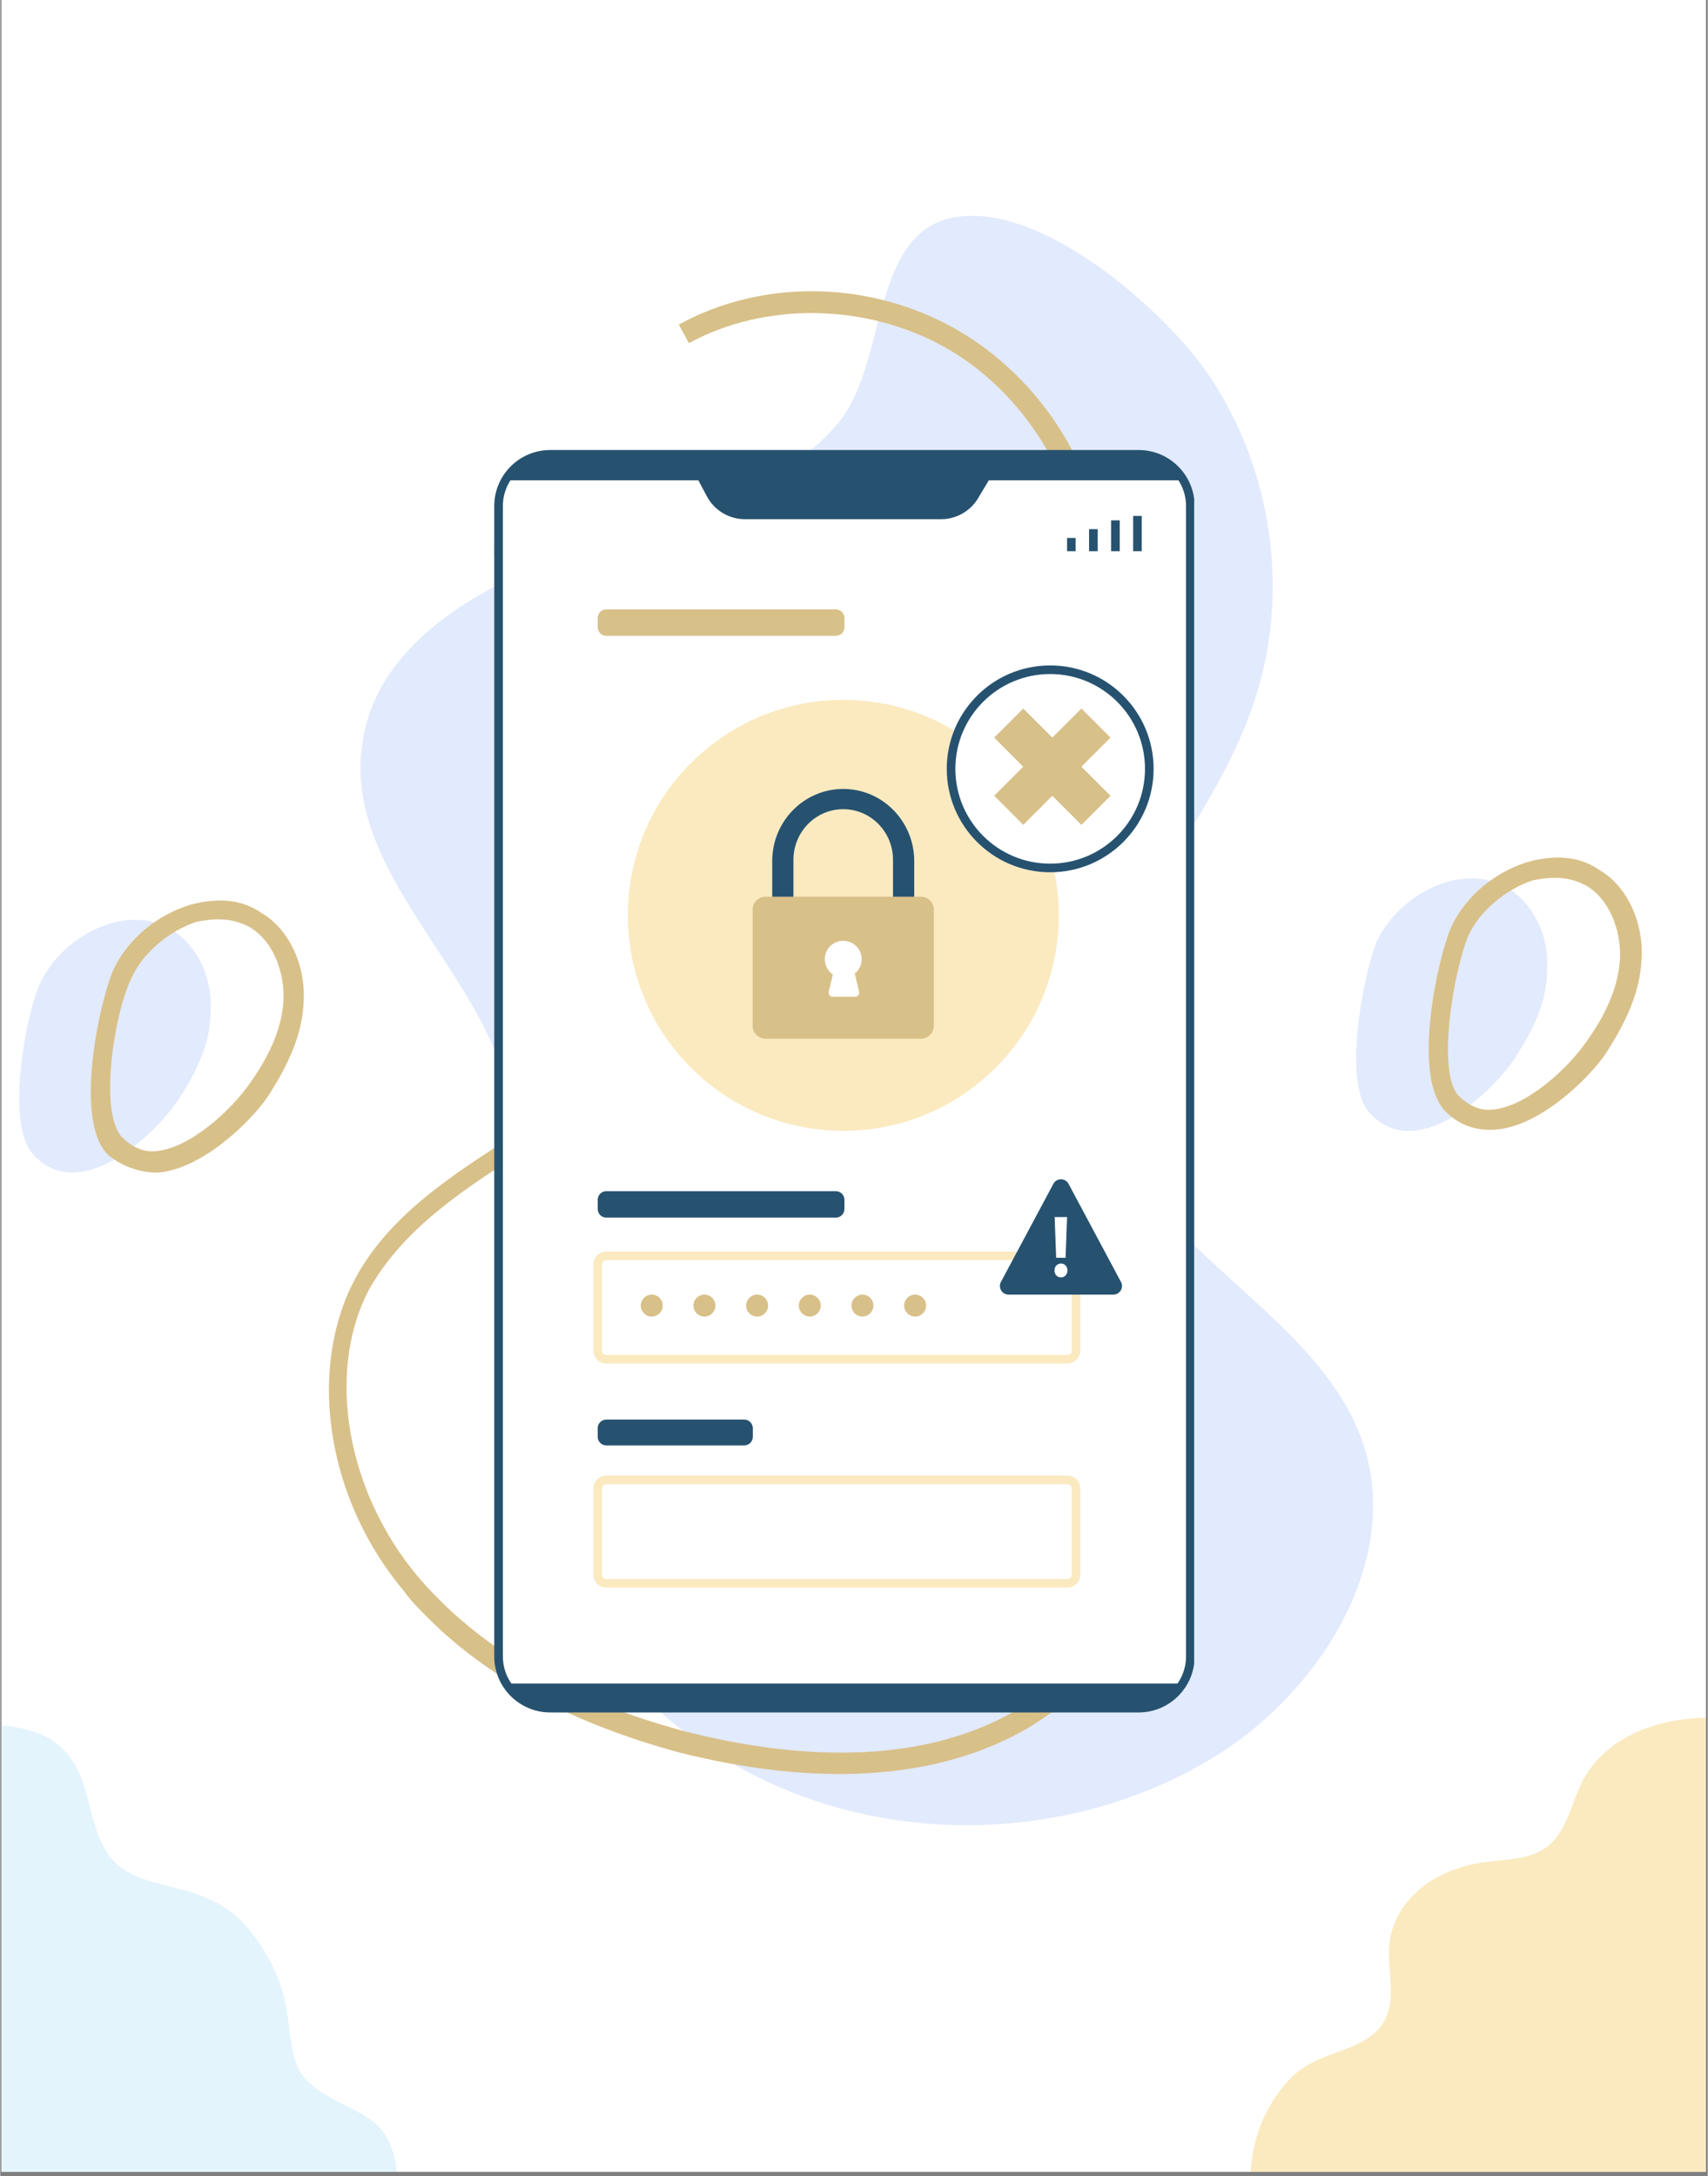 <svg xmlns="http://www.w3.org/2000/svg" xmlns:xlink="http://www.w3.org/1999/xlink" width="540" viewBox="0 0 404.88 516" height="688" preserveAspectRatio="xMidYMid meet"><rect x="0" y="0" width="404.88" height="516" fill="#808080" stroke="none"/><defs><clipPath id="008b47492f"><path d="M 0.332 0 L 404.43 0 L 404.43 515 L 0.332 515 Z M 0.332 0 " clip-rule="nonzero"></path></clipPath><clipPath id="01f295cbb7"><path d="M 4 51 L 367 51 L 367 433 L 4 433 Z M 4 51 " clip-rule="nonzero"></path></clipPath><clipPath id="83774ef536"><path d="M 219.219 17.074 L 457.938 255.793 L 215.516 498.215 L -23.203 259.496 Z M 219.219 17.074 " clip-rule="nonzero"></path></clipPath><clipPath id="93307a4201"><path d="M 219.219 17.074 L 457.938 255.793 L 215.516 498.215 L -23.203 259.496 Z M 219.219 17.074 " clip-rule="nonzero"></path></clipPath><clipPath id="cf858b34d8"><path d="M 21 69 L 390 69 L 390 421 L 21 421 Z M 21 69 " clip-rule="nonzero"></path></clipPath><clipPath id="79b4bede5b"><path d="M 219.219 17.074 L 457.938 255.793 L 215.516 498.215 L -23.203 259.496 Z M 219.219 17.074 " clip-rule="nonzero"></path></clipPath><clipPath id="b85c588882"><path d="M 219.219 17.074 L 457.938 255.793 L 215.516 498.215 L -23.203 259.496 Z M 219.219 17.074 " clip-rule="nonzero"></path></clipPath><clipPath id="f9f9954ff9"><path d="M 248.305 198.297 L 258.41 198.297 L 258.41 208.402 L 248.305 208.402 Z M 248.305 198.297 " clip-rule="nonzero"></path></clipPath><clipPath id="6cd581bec4"><path d="M 117 106.691 L 283.102 106.691 L 283.102 406.109 L 117 406.109 Z M 117 106.691 " clip-rule="nonzero"></path></clipPath><clipPath id="4545bb179d"><path d="M 0.332 409.066 L 94.047 409.066 L 94.047 515 L 0.332 515 Z M 0.332 409.066 " clip-rule="nonzero"></path></clipPath><clipPath id="68e576cfdb"><path d="M 296.551 407 L 404.43 407 L 404.43 515 L 296.551 515 Z M 296.551 407 " clip-rule="nonzero"></path></clipPath></defs><g clip-path="url(#008b47492f)"><path fill="#ffffff" d="M 0.332 0 L 404.547 0 L 404.547 515 L 0.332 515 Z M 0.332 0 " fill-opacity="1" fill-rule="nonzero"></path><path fill="#ffffff" d="M 0.332 0 L 404.547 0 L 404.547 515 L 0.332 515 Z M 0.332 0 " fill-opacity="1" fill-rule="nonzero"></path></g><g clip-path="url(#01f295cbb7)"><g clip-path="url(#83774ef536)"><g clip-path="url(#93307a4201)"><path fill="#e2eafd" d="M 285.562 87.492 C 301.863 110.59 306.281 141.5 296.77 167.992 C 290.996 184.637 280.465 198.562 272.312 214.188 C 264.16 229.812 258.047 247.477 262.805 264.457 C 271.293 296.727 312.734 310.992 323.266 342.582 C 332.094 369.754 313.754 399.645 289.977 415.27 C 255.332 437.688 208.117 438.707 172.793 417.648 C 137.129 396.93 115.047 355.148 118.105 314.051 C 119.465 295.707 124.898 277.367 120.824 259.703 C 114.031 229.812 81.422 206.715 85.836 176.484 C 88.895 153.047 113.352 138.781 135.77 131.309 C 158.188 123.836 183.32 118.402 198.605 100.402 C 210.496 86.473 206.078 54.887 226.461 51.488 C 246.84 48.094 274.691 72.547 285.562 87.492 Z M 324.621 263.781 C 335.492 276.008 353.152 259.703 358.93 251.211 C 363.004 245.098 366.742 237.965 366.742 230.492 C 367.422 223.02 364.363 215.207 357.91 210.793 C 347.039 204 331.754 211.812 326.32 223.359 C 323.266 231.172 318.168 256.648 324.621 263.781 Z M 7.715 273.629 C 18.582 285.859 36.246 269.555 42.02 261.062 C 46.098 254.949 49.832 247.816 49.832 240.344 C 50.512 232.871 47.457 225.059 41 220.641 C 30.133 213.848 14.848 221.66 9.414 233.211 C 6.016 240.684 1.262 266.496 7.715 273.629 Z M 7.715 273.629 " fill-opacity="1" fill-rule="nonzero"></path></g></g></g><g clip-path="url(#cf858b34d8)"><g clip-path="url(#79b4bede5b)"><g clip-path="url(#b85c588882)"><path fill="#d8c089" d="M 101.461 383.68 C 99.426 381.645 97.387 379.605 95.688 377.227 C 77.688 355.828 72.93 325.938 83.461 304.539 C 91.613 288.234 107.574 278.387 122.859 268.535 C 126.258 266.496 129.992 264.121 133.051 261.742 C 145.957 252.91 167.695 234.566 164.301 211.473 C 162.262 197.207 151.734 185.996 141.203 174.789 C 138.824 172.41 136.449 170.031 134.41 167.316 C 121.164 152.707 110.973 130.969 121.504 115.008 L 125.578 117.723 C 116.406 131.648 126.598 151.352 137.805 163.918 C 140.184 166.297 142.223 169.012 144.602 171.391 C 155.469 182.938 166.68 194.828 168.715 210.453 C 172.453 236.605 149.695 255.969 135.43 265.477 C 132.031 267.516 128.297 269.895 125.238 272.27 C 110.633 281.441 95.348 291.293 87.195 306.238 C 77.348 325.598 82.102 353.453 98.746 373.492 C 113.012 390.477 134.41 403.043 162.262 410.516 C 182.301 415.609 211.516 419.688 235.969 408.137 C 259.406 396.93 273.332 371.453 268.238 348.695 C 264.84 334.43 255.672 323.223 245.48 310.992 C 236.648 300.125 227.477 288.914 222.723 275.328 C 214.57 250.191 224.422 224.719 235.289 202.98 L 238.348 197.203 C 248.199 177.164 258.387 156.785 257.027 135.047 C 255.672 113.988 242.762 92.93 224.082 82.398 C 205.398 71.867 181.285 71.527 163.281 81.379 L 160.902 76.965 C 180.605 66.094 206.078 66.434 226.461 77.984 C 246.84 89.531 260.766 111.609 262.125 134.707 C 263.484 157.805 252.953 179.203 242.762 199.582 L 240.047 205.016 C 229.855 226.078 220.004 250.871 227.477 273.969 C 231.895 286.535 240.727 297.406 249.215 307.938 C 259.066 319.824 268.918 332.391 272.652 347.676 C 278.766 372.812 263.824 400.664 238.348 412.555 C 217.629 422.402 191.133 423.082 161.242 415.609 C 136.109 408.816 116.066 398.285 101.461 383.68 Z M 354.512 267.855 C 364.703 267.176 376.25 256.309 380.668 249.852 C 385.762 242.039 388.82 234.906 389.16 227.773 C 389.84 218.945 385.762 210.113 379.309 206.375 C 374.555 202.98 368.777 202.641 362.324 204.34 C 354.512 206.715 347.379 212.488 343.984 219.961 C 340.926 227.094 334.812 254.27 342.285 263.102 C 342.625 263.441 342.965 263.781 342.965 263.781 C 346.02 266.836 350.098 268.195 354.512 267.855 Z M 348.059 222 C 350.777 215.887 357.23 210.793 363.344 208.754 C 366.742 208.074 371.496 207.395 376.25 210.113 C 381.348 213.168 384.402 220.301 384.062 227.434 C 383.723 233.211 381.348 239.664 376.25 246.797 C 371.836 253.25 361.984 262.422 353.832 263.102 C 350.777 263.441 348.059 262.082 345.684 259.703 C 340.586 253.93 344.664 230.152 348.059 222 Z M 37.266 278.047 C 47.457 277.367 59.004 266.496 63.418 260.043 C 68.516 252.23 71.57 245.098 71.91 237.965 C 72.59 229.133 68.516 220.301 62.062 216.566 C 57.305 213.168 51.531 212.828 45.078 214.527 C 37.266 216.906 30.133 222.68 26.734 230.152 C 23.68 237.285 17.566 264.457 25.039 273.289 C 25.379 273.629 25.715 273.969 25.715 273.969 C 29.113 276.688 33.188 278.047 37.266 278.047 Z M 31.152 231.852 C 33.867 225.738 40.324 220.641 46.438 218.605 C 49.832 217.926 54.59 217.246 59.344 219.961 C 64.438 223.02 67.496 230.152 67.156 237.285 C 66.816 243.059 64.438 249.512 59.344 256.648 C 54.93 263.102 45.078 272.27 36.926 272.949 C 33.867 273.289 31.152 271.93 28.773 269.555 C 23.34 263.441 27.074 240.004 31.152 231.852 Z M 31.152 231.852 " fill-opacity="1" fill-rule="nonzero"></path></g></g></g><g clip-path="url(#f9f9954ff9)"><path fill="#daa520" d="M 248.305 198.297 L 258.41 198.297 L 258.41 208.402 L 248.305 208.402 Z M 248.305 198.297 " fill-opacity="1" fill-rule="nonzero"></path></g><path fill="#ffffff" d="M 118.16 119.992 C 118.16 113.219 123.648 107.73 130.422 107.73 L 269.926 107.73 C 276.699 107.73 282.188 113.219 282.188 119.992 L 282.188 392.77 C 282.188 399.543 276.699 405.035 269.926 405.035 L 130.422 405.035 C 123.648 405.035 118.16 399.543 118.16 392.77 Z M 118.16 119.992 " fill-opacity="1" fill-rule="nonzero"></path><g clip-path="url(#6cd581bec4)"><path fill="#265270" d="M 117.137 119.992 C 117.137 112.656 123.086 106.707 130.422 106.707 L 269.926 106.707 C 277.262 106.707 283.211 112.656 283.211 119.992 L 283.211 392.77 C 283.211 400.105 277.262 406.055 269.926 406.055 L 130.422 406.055 C 123.086 406.055 117.137 400.105 117.137 392.77 Z M 130.422 108.754 C 124.215 108.754 119.184 113.785 119.184 119.992 L 119.184 392.77 C 119.184 398.98 124.215 404.012 130.422 404.012 L 269.926 404.012 C 276.133 404.012 281.168 398.98 281.168 392.77 L 281.168 119.992 C 281.168 113.785 276.133 108.754 269.926 108.754 Z M 130.422 108.754 " fill-opacity="1" fill-rule="evenodd"></path></g><path fill="#fbeac0" d="M 251 217.051 C 251 245.27 228.125 268.145 199.91 268.145 C 171.691 268.145 148.816 245.27 148.816 217.051 C 148.816 188.832 171.691 165.957 199.91 165.957 C 228.125 165.957 251 188.832 251 217.051 Z M 251 217.051 " fill-opacity="1" fill-rule="nonzero"></path><path fill="#ffffff" d="M 272.461 182.309 C 272.461 195.289 261.938 205.812 248.957 205.812 C 235.977 205.812 225.457 195.289 225.457 182.309 C 225.457 169.328 235.977 158.805 248.957 158.805 C 261.938 158.805 272.461 169.328 272.461 182.309 Z M 272.461 182.309 " fill-opacity="1" fill-rule="nonzero"></path><path fill="#265270" d="M 248.957 159.828 C 236.543 159.828 226.477 169.891 226.477 182.309 C 226.477 194.723 236.543 204.789 248.957 204.789 C 261.375 204.789 271.438 194.723 271.438 182.309 C 271.438 169.891 261.375 159.828 248.957 159.828 Z M 224.434 182.309 C 224.434 168.762 235.414 157.785 248.957 157.785 C 262.504 157.785 273.484 168.762 273.484 182.309 C 273.484 195.852 262.504 206.832 248.957 206.832 C 235.414 206.832 224.434 195.852 224.434 182.309 Z M 224.434 182.309 " fill-opacity="1" fill-rule="evenodd"></path><path fill="#d8c089" d="M 242.57 181.797 L 235.676 188.695 L 242.574 195.594 L 249.469 188.695 L 256.367 195.594 L 263.262 188.695 L 256.367 181.797 L 263.266 174.898 L 256.367 168.004 L 249.469 174.898 L 242.57 168.004 L 235.676 174.898 Z M 242.57 181.797 " fill-opacity="1" fill-rule="evenodd"></path><path fill="#265270" d="M 167.559 117.699 L 162.242 107.73 L 238.105 107.73 L 231.855 118.148 C 230.012 121.227 226.684 123.109 223.094 123.109 L 176.578 123.109 C 172.801 123.109 169.336 121.027 167.559 117.699 Z M 167.559 117.699 " fill-opacity="1" fill-rule="nonzero"></path><path fill="#265270" d="M 280.18 113.883 L 119.125 113.883 C 124.457 108.551 129.547 107.559 131.43 107.73 L 267.875 107.73 C 274.438 107.73 278.812 111.832 280.18 113.883 Z M 280.18 113.883 " fill-opacity="1" fill-rule="nonzero"></path><path fill="#265270" d="M 280.055 399.203 L 120.203 399.203 C 125.742 404.621 128.945 405.629 130.898 405.453 L 269.359 405.453 C 276.176 405.453 278.633 401.289 280.055 399.203 Z M 280.055 399.203 " fill-opacity="1" fill-rule="nonzero"></path><path fill="#d8c089" d="M 141.664 146.543 C 141.664 145.414 142.578 144.5 143.707 144.5 L 198.125 144.5 C 199.254 144.5 200.172 145.414 200.172 146.543 L 200.172 148.723 C 200.172 149.852 199.254 150.77 198.125 150.77 L 143.707 150.77 C 142.578 150.77 141.664 149.852 141.664 148.723 Z M 141.664 146.543 " fill-opacity="1" fill-rule="nonzero"></path><path fill="#265270" d="M 141.664 284.492 C 141.664 283.363 142.578 282.449 143.707 282.449 L 198.125 282.449 C 199.254 282.449 200.172 283.363 200.172 284.492 L 200.172 286.676 C 200.172 287.805 199.254 288.719 198.125 288.719 L 143.707 288.719 C 142.578 288.719 141.664 287.805 141.664 286.676 Z M 141.664 284.492 " fill-opacity="1" fill-rule="nonzero"></path><path fill="#265270" d="M 141.664 338.652 C 141.664 337.523 142.578 336.609 143.707 336.609 L 176.406 336.609 C 177.535 336.609 178.449 337.523 178.449 338.652 L 178.449 340.695 C 178.449 341.824 177.535 342.738 176.406 342.738 L 143.707 342.738 C 142.578 342.738 141.664 341.824 141.664 340.695 Z M 141.664 338.652 " fill-opacity="1" fill-rule="nonzero"></path><path fill="#fbeac0" d="M 140.641 299.82 C 140.641 298.129 142.012 296.758 143.707 296.758 L 253.047 296.758 C 254.738 296.758 256.109 298.129 256.109 299.82 L 256.109 320.258 C 256.109 321.953 254.738 323.324 253.047 323.324 L 143.707 323.324 C 142.012 323.324 140.641 321.953 140.641 320.258 Z M 143.707 298.801 C 143.141 298.801 142.684 299.258 142.684 299.82 L 142.684 320.258 C 142.684 320.824 143.141 321.281 143.707 321.281 L 253.047 321.281 C 253.609 321.281 254.066 320.824 254.066 320.258 L 254.066 299.82 C 254.066 299.258 253.609 298.801 253.047 298.801 Z M 143.707 298.801 " fill-opacity="1" fill-rule="evenodd"></path><path fill="#fbeac0" d="M 140.641 352.957 C 140.641 351.266 142.012 349.895 143.707 349.895 L 253.047 349.895 C 254.738 349.895 256.109 351.266 256.109 352.957 L 256.109 373.395 C 256.109 375.09 254.738 376.461 253.047 376.461 L 143.707 376.461 C 142.012 376.461 140.641 375.09 140.641 373.395 Z M 143.707 351.938 C 143.141 351.938 142.684 352.395 142.684 352.957 L 142.684 373.395 C 142.684 373.961 143.141 374.418 143.707 374.418 L 253.047 374.418 C 253.609 374.418 254.066 373.961 254.066 373.395 L 254.066 352.957 C 254.066 352.395 253.609 351.938 253.047 351.938 Z M 143.707 351.938 " fill-opacity="1" fill-rule="evenodd"></path><path fill="#265270" d="M 268.629 122.34 L 270.672 122.34 L 270.672 130.699 L 268.629 130.699 Z M 268.629 122.34 " fill-opacity="1" fill-rule="evenodd"></path><path fill="#265270" d="M 263.406 123.383 L 265.449 123.383 L 265.449 130.699 L 263.406 130.699 Z M 263.406 123.383 " fill-opacity="1" fill-rule="evenodd"></path><path fill="#265270" d="M 258.18 125.473 L 260.227 125.473 L 260.227 130.699 L 258.18 130.699 Z M 258.18 125.473 " fill-opacity="1" fill-rule="evenodd"></path><path fill="#265270" d="M 252.957 127.562 L 255 127.562 L 255 130.699 L 252.957 130.699 Z M 252.957 127.562 " fill-opacity="1" fill-rule="evenodd"></path><path fill="#265270" d="M 199.887 187.074 C 190.586 187.074 183.047 194.738 183.047 204.191 L 183.047 215.91 C 183.047 217.301 184.176 218.43 185.566 218.43 C 186.957 218.43 188.082 217.301 188.082 215.91 L 188.082 203.871 C 188.082 197.246 193.367 191.875 199.887 191.875 C 206.402 191.875 211.688 197.246 211.688 203.871 L 211.688 215.281 C 211.688 216.672 212.816 217.801 214.207 217.801 C 215.598 217.801 216.723 216.672 216.723 215.281 L 216.723 204.191 C 216.723 194.738 209.184 187.074 199.887 187.074 Z M 199.887 187.074 " fill-opacity="1" fill-rule="evenodd"></path><path fill="#d8c089" d="M 178.402 215.688 C 178.402 213.992 179.773 212.621 181.469 212.621 L 218.305 212.621 C 219.996 212.621 221.367 213.992 221.367 215.688 L 221.367 243.234 C 221.367 244.926 219.996 246.301 218.305 246.301 L 181.469 246.301 C 179.773 246.301 178.402 244.926 178.402 243.234 Z M 178.402 215.688 " fill-opacity="1" fill-rule="nonzero"></path><path fill="#ffffff" d="M 202.625 230.855 C 203.621 230.051 204.262 228.824 204.262 227.445 C 204.262 225.031 202.301 223.074 199.887 223.074 C 197.473 223.074 195.516 225.031 195.516 227.445 C 195.516 228.945 196.27 230.27 197.422 231.059 L 196.449 235.156 C 196.301 235.766 196.766 236.352 197.395 236.352 L 202.707 236.352 C 203.332 236.352 203.797 235.766 203.652 235.156 Z M 202.625 230.855 " fill-opacity="1" fill-rule="evenodd"></path><path fill="#265270" d="M 263.941 306.977 L 239.082 306.977 C 237.539 306.977 236.555 305.328 237.281 303.969 L 249.711 280.715 C 250.48 279.273 252.543 279.273 253.316 280.715 L 265.742 303.969 C 266.473 305.328 265.484 306.977 263.941 306.977 Z M 263.941 306.977 " fill-opacity="1" fill-rule="nonzero"></path><path fill="#ffffff" d="M 250.375 298.238 L 252.609 298.238 L 252.965 288.582 L 250.02 288.582 Z M 253.047 301.246 C 253.047 300.77 252.898 300.375 252.609 300.074 C 252.316 299.762 251.949 299.609 251.512 299.609 C 251.074 299.609 250.711 299.762 250.422 300.074 C 250.129 300.375 249.98 300.77 249.98 301.246 C 249.98 301.727 250.129 302.121 250.422 302.434 C 250.711 302.734 251.074 302.887 251.512 302.887 C 251.949 302.887 252.316 302.734 252.609 302.434 C 252.898 302.121 253.047 301.727 253.047 301.246 Z M 253.047 301.246 " fill-opacity="1" fill-rule="nonzero"></path><path fill="#d8c089" d="M 157.086 309.578 C 157.086 311.016 155.922 312.18 154.484 312.18 C 153.047 312.18 151.883 311.016 151.883 309.578 C 151.883 308.141 153.047 306.977 154.484 306.977 C 155.922 306.977 157.086 308.141 157.086 309.578 Z M 157.086 309.578 " fill-opacity="1" fill-rule="nonzero"></path><path fill="#d8c089" d="M 169.574 309.578 C 169.574 311.016 168.41 312.18 166.973 312.18 C 165.535 312.18 164.371 311.016 164.371 309.578 C 164.371 308.141 165.535 306.977 166.973 306.977 C 168.41 306.977 169.574 308.141 169.574 309.578 Z M 169.574 309.578 " fill-opacity="1" fill-rule="nonzero"></path><path fill="#d8c089" d="M 182.066 309.578 C 182.066 311.016 180.902 312.18 179.465 312.18 C 178.027 312.18 176.863 311.016 176.863 309.578 C 176.863 308.141 178.027 306.977 179.465 306.977 C 180.902 306.977 182.066 308.141 182.066 309.578 Z M 182.066 309.578 " fill-opacity="1" fill-rule="nonzero"></path><path fill="#d8c089" d="M 194.555 309.578 C 194.555 311.016 193.391 312.18 191.953 312.18 C 190.516 312.18 189.352 311.016 189.352 309.578 C 189.352 308.141 190.516 306.977 191.953 306.977 C 193.391 306.977 194.555 308.141 194.555 309.578 Z M 194.555 309.578 " fill-opacity="1" fill-rule="nonzero"></path><path fill="#d8c089" d="M 207.047 309.578 C 207.047 311.016 205.879 312.18 204.445 312.18 C 203.008 312.18 201.84 311.016 201.84 309.578 C 201.84 308.141 203.008 306.977 204.445 306.977 C 205.879 306.977 207.047 308.141 207.047 309.578 Z M 207.047 309.578 " fill-opacity="1" fill-rule="nonzero"></path><path fill="#d8c089" d="M 219.535 309.578 C 219.535 311.016 218.371 312.18 216.934 312.18 C 215.496 312.18 214.332 311.016 214.332 309.578 C 214.332 308.141 215.496 306.977 216.934 306.977 C 218.371 306.977 219.535 308.141 219.535 309.578 Z M 219.535 309.578 " fill-opacity="1" fill-rule="nonzero"></path><g clip-path="url(#4545bb179d)"><path fill="#e4f4fc" d="M -0.414 515.746 L -0.414 409.066 C 23.582 410.746 18.387 428.477 25.262 439.176 C 32.141 450.023 48.648 444.219 59.344 457.973 C 70.195 471.574 67.293 481.355 70.195 489.305 C 73.102 497.25 83.953 498.781 89.453 503.977 C 94.039 508.41 94.039 515.746 94.039 515.746 Z M -0.414 515.746 " fill-opacity="1" fill-rule="nonzero"></path></g><g clip-path="url(#68e576cfdb)"><path fill="#fbeac0" d="M 410.734 407.594 C 412.176 416.027 412.547 424.652 411.809 433.199 C 411.957 461.246 412.066 489.293 410.551 517.301 C 373.031 515.746 333.992 516.082 296.438 516.598 C 296.586 508.977 298.73 502.133 303.281 495.953 C 304.836 493.844 306.613 491.918 308.758 490.438 C 315.012 486.148 324.41 485.887 328.148 479.266 C 331.293 473.75 328.629 466.758 329.441 460.469 C 330.109 455.102 333.363 450.293 337.695 447.074 C 342.023 443.855 347.312 442.113 352.68 441.449 C 357.488 440.855 362.707 440.93 366.59 438.047 C 370.996 434.789 372.254 428.906 374.438 423.875 C 380.172 410.629 396.34 406 410.734 407.594 Z M 410.734 407.594 " fill-opacity="1" fill-rule="nonzero"></path></g></svg>